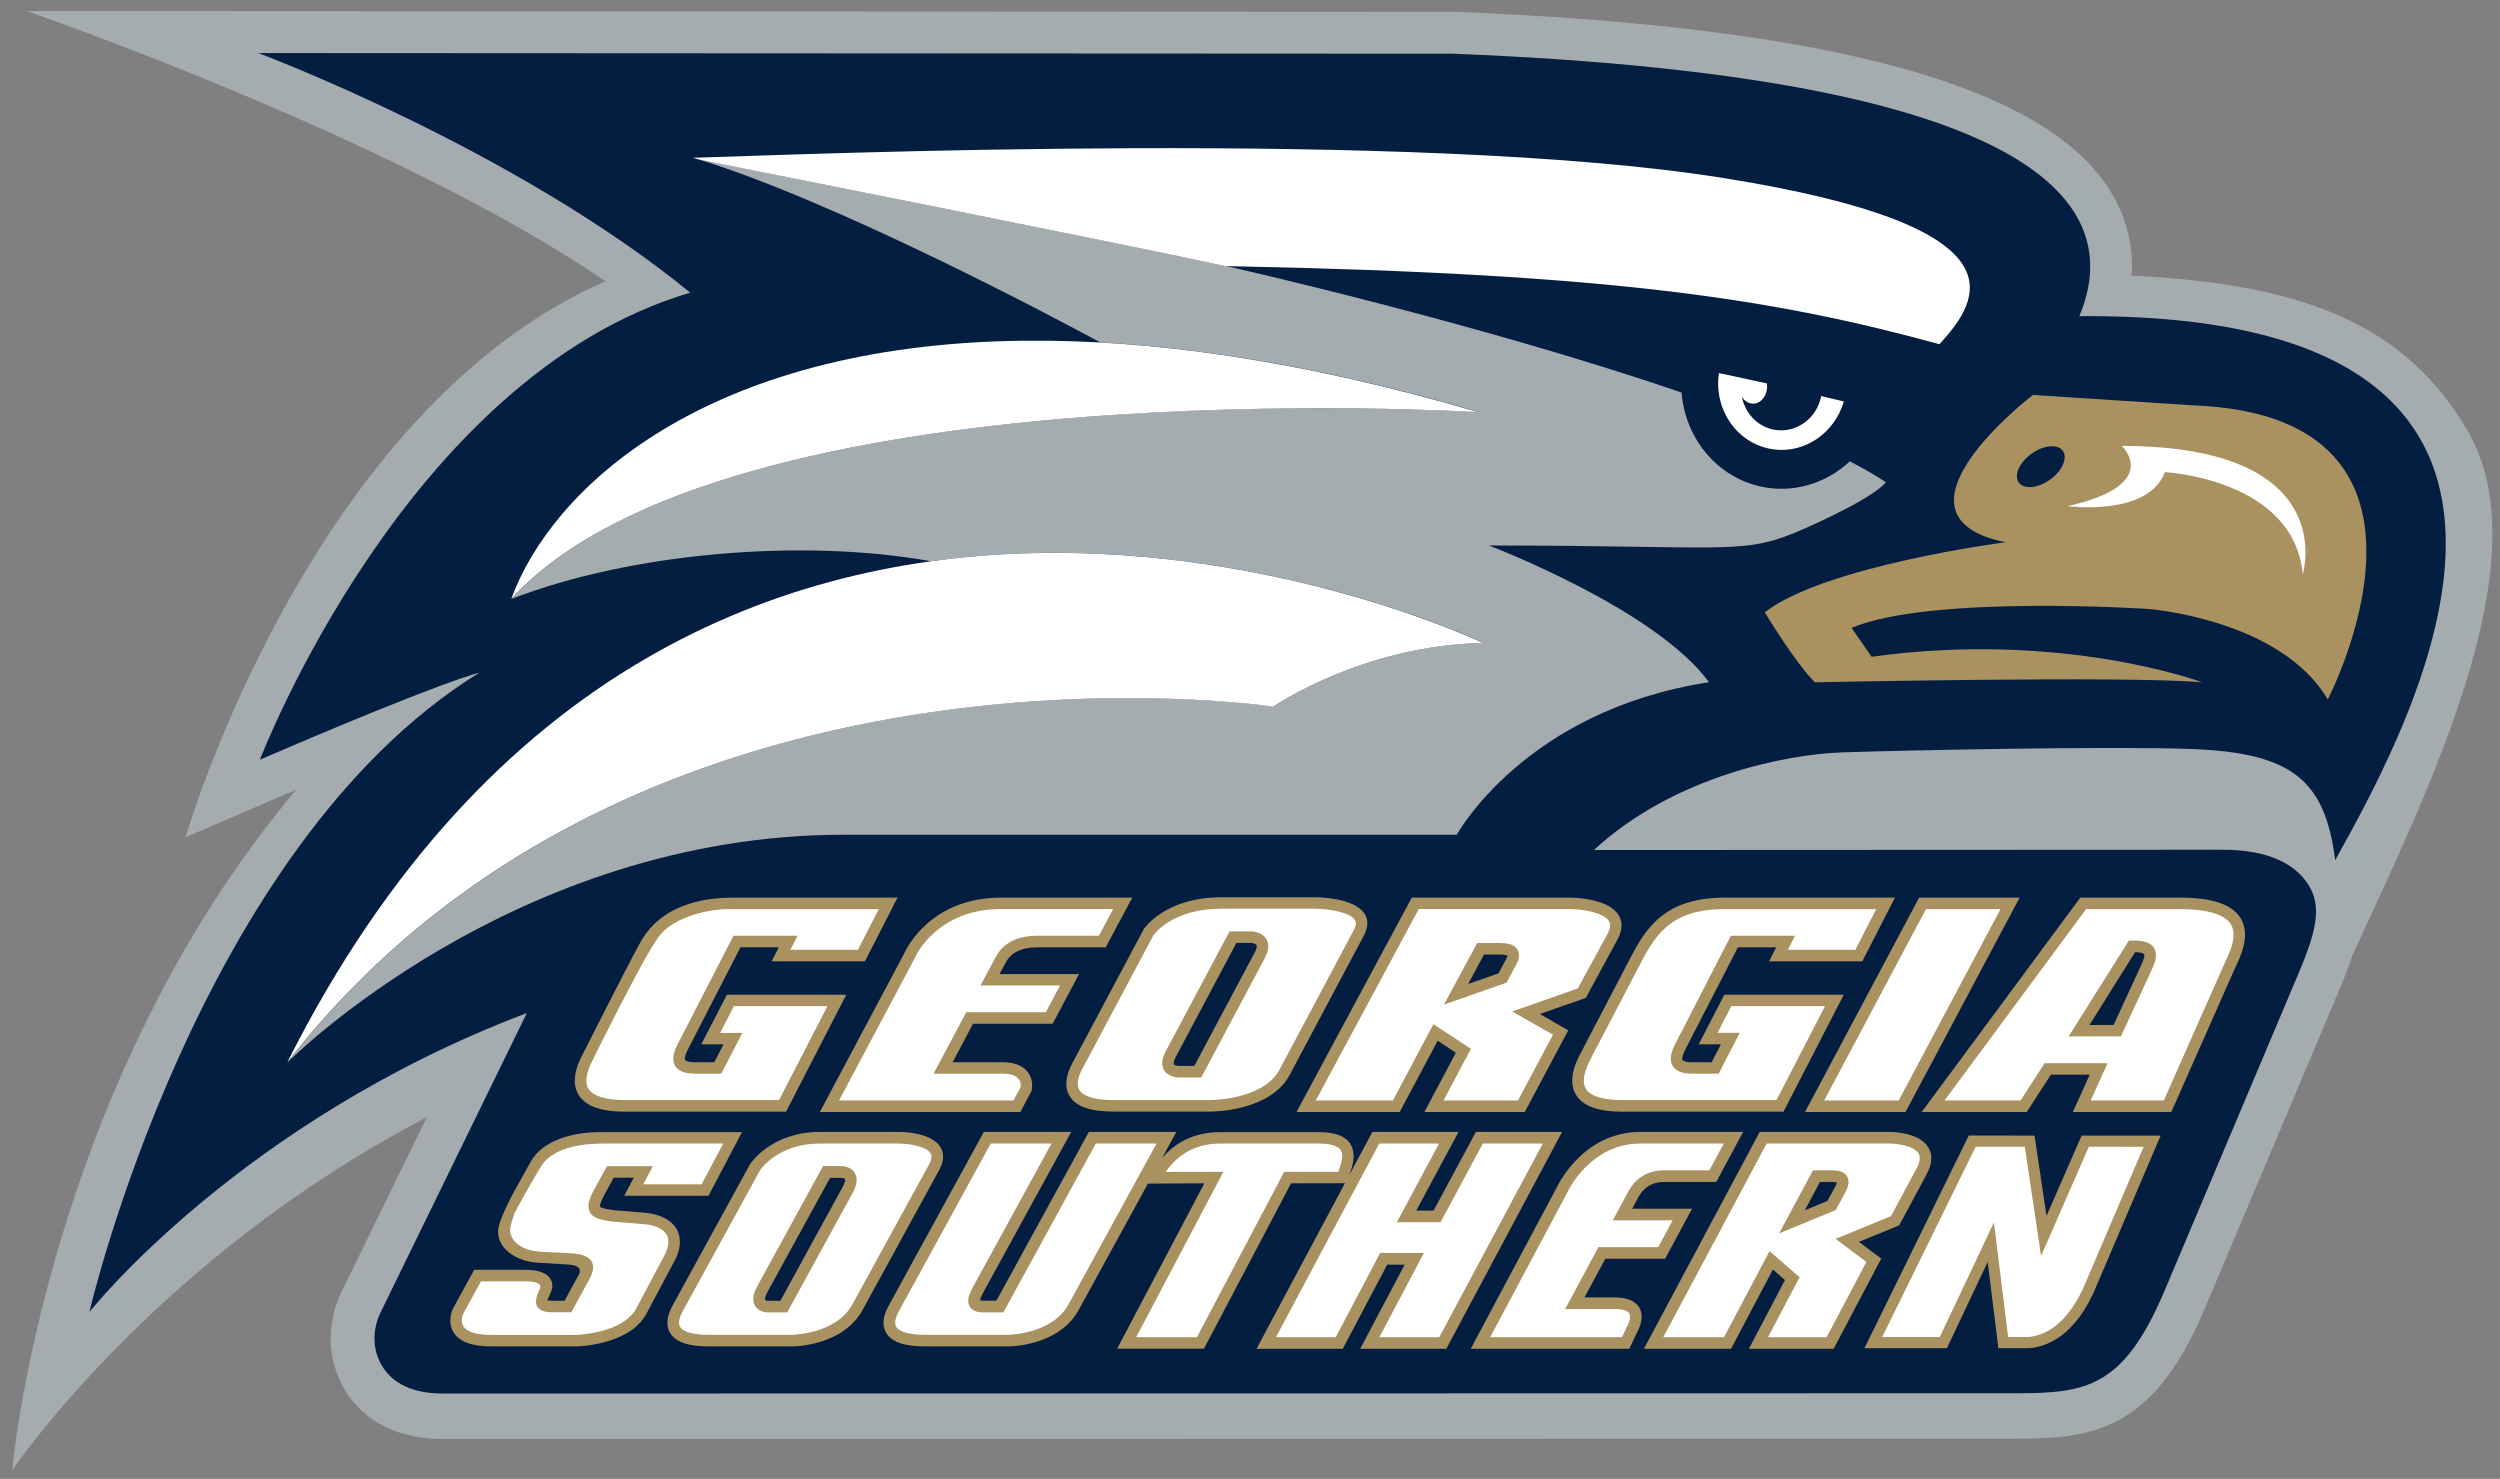 <?xml version="1.0" encoding="utf-8"?>
<svg xmlns="http://www.w3.org/2000/svg" height="149.07" width="252" viewBox="0 0 252 149.072">
  <rect x="0" y="0" width="252" height="149.072" fill="#808080" stroke="none"/>
  <g>
    <path d="m2.707 1.123s37.13 12.755 58.332 27.227c-29.877 13.039-42.338 56.05-42.338 56.05s10.506-4.528 11.165-4.811c-25.287 30.111-28.632 68.601-28.632 68.601s14.407-21.335 41.786-35.567c-4.301 8.804-8.287 16.969-8.641 17.693l-0.081 0.168c-0.631 1.363-0.963 2.9-0.963 4.434 0 1.854 0.498 3.65 1.433 5.199 1.37 2.254 4.195 4.933 9.917 4.933l158.59-0.029c7.834 0 13.776-0.927 18.888-12.929 0.007-0.011 13.776-32.635 13.776-32.635 0.36-0.876 0.788-1.925 1.149-3.081 7.989-17.322 19.203-40.101 11.629-52.987-6.221-10.582-16.297-14.771-33.865-15.604 0.022-0.315 0.052-0.634 0.052-0.946 0-2.739-0.764-5.352-2.286-7.747-6.72-10.551-28.31-16.408-66-17.901h-0.081l-143.83-0.076z" fill="#a5acaf"/>
    <path d="m26.035 5.348s25.8 9.638 43.538 24.152c-28.629 8.458-43.375 47.079-43.375 47.079 18.709-8.063 22.12-8.773 22.12-8.773-28.437 17.556-39.313 64.454-39.313 64.454s15.119-19.17 44.097-30.142c-5.857 11.98-14.786 30.264-14.786 30.264l-0.035 0.081c-0.31 0.673-0.534 1.535-0.534 2.455 0 0.902 0.215 1.865 0.76 2.768 1.123 1.853 3.201 2.785 6.18 2.785l158.59-0.029c7.036 0 10.766-0.607 14.856-10.202l13.771-32.62c1.337-3.262 2.129-5.86 1.039-7.979-1.285-2.509-4.249-4.006-8.977-3.987l-63.299 0.029c8.112-7.508 19.579-9.653 25.016-9.842 6.379-0.218 27.301-0.646 35.3-0.337 10.037 0.383 13.396 3.131 14.403 11.2 7.8-13.99 30.49-55.249-25.79-54.836 4.67-11.134-3.64-24.097-63.14-26.456l-120.42-0.064z" fill="#041e42"/>
    <path d="m186.46 46.504c-2.172 2.023-5.126 3.096-8.205 2.675-4.816-0.654-8.369-4.742-8.751-9.607-20.347-6.989-45.644-12.695-45.937-12.762-0.026 0-0.047-0.001-0.06-0.001-9.871-2.159-45.023-9.141-52.299-10.594-0.853-0.171-1.334-0.318-1.334-0.318 14.206 4.262 36.906 16.384 41.031 18.617 10.961 0.608 23.619 2.759 38.156 7.024 0 0-9.885-0.603-23.496-0.312-24.197 0.549-60.254 4.033-73.999 19.143 11.971-4.632 29.233-6.141 42.294-3.791 29.781-4.144 55.667 8.223 55.667 8.223-12.234 0.238-21.138 6.418-21.138 6.418s-63.931-9.677-99.406 35.863c0 0 22.784-22.939 56.057-22.939h61.806s6.799-12.512 25.418-15.374c-5.378-7.395-22.186-13.783-22.186-13.783 24.911 0 25.57 1.098 32.048-1.805 7.349-3.298 7.957-4.584 7.957-4.584-1.057-0.695-2.272-1.393-3.62-2.092" fill="#a5acaf"/>
    <path d="m204.92 39.811s-15.88 12.157-2.77 14.849c0 0-18.21 2.354-24.26 7.063 0 0 3.03 5.037 5.05 7.056 0 0 31.65-0.673 39.04 0 0 0-14.02-5.249-33.32-2.576l-2.02-2.914c8.05-3.366 29.97-1.902 29.97-1.902s13.29 1.039 18.03 9.115c0 0 14.92-28.616-13.66-29.647l-16.06-1.044zm-81.77 50.636c-5.69 0-7.78 3.097-7.87 3.227l-0.01 0.023-7.16 13.443c-0.72 1.34-0.82 2.46-0.3 3.33 0.64 1.07 2.1 1.58 4.46 1.58h9.78c0.24 0 6-0.04 7.94-3.68l7.51-14.104c0.52-0.982 0.33-1.696 0.08-2.12h-0.01c-0.99-1.648-4.61-1.699-5.02-1.699h-9.4zm-49.183 0.032l-0.002 0.003c-2.199 0-7.062 0.302-9.401 4.475-1.144 2.044-5.791 11.243-5.791 11.243-0.265 0.5-0.835 1.6-0.835 2.73 0 0.48 0.102 0.97 0.376 1.42 0.696 1.15 2.243 1.71 4.719 1.71h16.201l6.071-11.79h-12.035l-2.582 5h2.24c-0.381 0.74-0.759 1.47-0.934 1.81h-1.851c-0.918 0-1.074-0.21-1.09-0.24-0.012-0.02-0.03-0.05-0.03-0.13 0-0.14 0.064-0.44 0.354-1 0 0 4.392-8.53 5.264-10.224h3.863l-0.725 1.416h9.407l3.285-6.423h-16.504zm26.933 0.003c-7.045 0-9.504 5.1-9.683 5.491-0.011 0.018-8.576 16.117-8.576 16.117h20.209l1.14-2.14 0.02-0.1c0.02-0.15 0.03-0.29 0.03-0.43 0-0.54-0.16-1.02-0.5-1.42-0.49-0.58-1.3-0.91-2.29-0.92h-5.227c0.58-1.09 1.828-3.44 2.065-3.89h8.022l2.66-5.006h-8.01c0.3-0.568 0.62-1.166 0.62-1.166 0.54-1.01 1.6-1.528 3.16-1.528h6.92l2.67-5.008h-0.97-12.26zm41.41 0l-11.62 21.608h10.4s3.32-6.22 3.83-7.18c0.56 0.37 1.34 0.88 1.83 1.21-0.42 0.78-3.17 5.97-3.17 5.97h10.12l4.38-8.23s-1.84-1.06-2.87-1.65c1.48-0.52 4.64-1.62 4.64-1.62l3.19-5.877c0.3-0.547 0.41-1.026 0.41-1.422 0-0.438-0.13-0.777-0.28-1.027-1.03-1.722-4.54-1.782-4.93-1.782h-15.58-0.35zm31.51 0c-6.36 0.015-8.12 3.423-9.81 6.719-0.01 0.026-4.7 8.999-4.7 8.999-0.37 0.72-1.37 2.63-0.45 4.15 0.7 1.15 2.24 1.71 4.71 1.71h16.21l6.07-11.79h-12.04l-2.58 5h2.24c-0.38 0.74-0.76 1.47-0.94 1.81h-1.85c-0.92 0.01-1.07-0.21-1.09-0.23-0.01-0.02-0.02-0.06-0.02-0.13 0-0.15 0.06-0.44 0.35-1.01 0 0 4.39-8.526 5.26-10.22h3.86c-0.14 0.274-0.72 1.414-0.72 1.414h9.4l3.29-6.422h-0.94-16.25zm19.63 0l-11.5 21.608h10.13l11.5-21.608h-0.96-9.17zm16.25 0l-15.99 21.608h10.59l2.43-3.76h3.92c-0.46 1-1.71 3.76-1.71 3.76h9.93l6.54-14.766 0.01-0.017c1.01-2.038 1.15-3.598 0.43-4.76-0.87-1.394-2.86-2.066-6.1-2.065h-9.76-0.29zm-85.07 4.567h1.49c0.15 0.003 0.46 0.076 0.53 0.215 0.02 0.029 0.03 0.068 0.03 0.127 0 0.133-0.05 0.344-0.21 0.632 0 0-5.1 9.587-6.08 11.427h-1.53c-0.19 0-0.47-0.06-0.53-0.17-0.02-0.02-0.02-0.05-0.02-0.1 0-0.12 0.04-0.33 0.2-0.63 0 0 5.14-9.653 6.12-11.501zm90.59 0.928c0.78 0.025 0.91 0.193 0.91 0.203 0.01 0.015 0.03 0.047 0.03 0.109 0 0.147-0.07 0.473-0.4 1.166-0.01 0.007-2.12 4.585-2.71 5.865h-2.43c0.86-1.38 4.31-6.884 4.6-7.343zm-65.63 0.242h1.55c0.57 0 0.76 0.072 0.81 0.105 0 0.038-0.01 0.143-0.14 0.36h0.01s-0.54 1.003-0.77 1.433c-0.26 0.091-1.77 0.618-3.06 1.069 0.65-1.216 1.4-2.6 1.6-2.967zm-66.928 17.881c-4.886 0-6.963 3.11-7.051 3.24l-0.011 0.02-7.758 14.16c-0.26 0.47-0.95 1.73-0.301 2.83 0.549 0.93 1.827 1.37 3.916 1.37h8.328c0.209 0.01 5.166-0.03 7.16-3.67l7.729-14.11c0.593-1.08 0.404-1.83 0.14-2.28-0.89-1.51-3.811-1.56-4.138-1.56h-8.014zm16.51 0l-9.541 17.42c-0.26 0.47-0.952 1.73-0.301 2.83 0.547 0.93 1.827 1.37 3.916 1.37h8.324c0.22 0.01 5.17-0.03 7.16-3.67l6.98-12.74c1.11-0.01 4.55-0.02 5.69-0.03-0.81 1.53-8.79 16.67-8.79 16.67h8.75s8.47-16.07 8.78-16.67c0.56 0 4.75-0.01 5.43-0.01l-8.91 16.69h8.69s4.18-7.91 4.48-8.48h1.76c-0.73 1.38-4.48 8.48-4.48 8.48h8.68l11.67-21.86h-0.98-7.71s-3.96 7.36-4.26 7.93h-1.75c0.73-1.37 4.26-7.93 4.26-7.93h-8.68l-2.33 4.34c0.24-0.61 0.43-1.28 0.43-1.9 0-0.45-0.09-0.88-0.34-1.26-0.52-0.79-1.57-1.16-3.21-1.16h-9.83c-2.89 0-4.69 1.19-5.92 2.61l1.43-2.63h-0.99-7.82s-8.99 16.42-9.32 17.01h-1.303c-0.193 0-0.295-0.02-0.354-0.04 0.015-0.11 0.099-0.36 0.418-0.95l8.779-16.02h-8.808zm66.178 0c-5.74 0-8.29 5.31-8.39 5.53l-8.25 15.47-0.45 0.86h15.97l0.78-1.64c0.53-0.97 0.61-1.86 0.23-2.52-0.41-0.68-1.25-1.02-2.5-1.02h-3.02c0.59-1.1 1.86-3.46 2.1-3.9h6.03l2.71-5.04h-6.03c0.3-0.57 0.62-1.17 0.62-1.17 0.55-1.01 1.42-1.53 2.6-1.53h5.25l2.71-5.04h-0.98-9.38zm12.03 0l-11.67 21.86h8.78s3.63-6.88 4.22-7.99c0.47 0.4 0.88 0.77 1.22 1.06-0.38 0.71-3.64 6.93-3.64 6.93h8.54l4.8-9.09s-1.46-1.1-2.25-1.69c1.23-0.5 4.06-1.66 4.06-1.66l2.77-5.16c0.32-0.58 0.47-1.12 0.47-1.62 0-0.38-0.09-0.74-0.29-1.06-0.91-1.53-3.58-1.58-3.88-1.58h-12.78-0.35zm-116.9 0.02c-2.949 0-5.85 0.92-6.987 2.99-1.007 1.84-2.569 4.39-3.174 6.33-0.603 1.94 1.275 3.68 3.866 3.84 0.007 0 3.15 0.19 3.15 0.19 1.096 0.06 1.262 0.56 1.033 0.98 0 0-1.195 2.18-1.463 2.67h-1.166c-0.315 0-0.473-0.03-0.556-0.05 0.022-0.1 0.084-0.28 0.271-0.65 0.16-0.32 0.221-0.59 0.221-0.83 0-0.28-0.09-0.5-0.186-0.67-0.441-0.73-1.515-0.9-2.338-0.92h-5.349l-2.137 3.9c-0.039 0.08-0.625 1.32 0.065 2.42 0.585 0.93 1.858 1.4 3.783 1.4h8.49c0.226 0 5.413-0.11 7.143-3.27 0.003 0 2.767-5.2 2.767-5.2 0.458-0.82 0.621-1.51 0.621-2.07 0-0.51-0.133-0.92-0.291-1.22-0.506-0.95-1.666-1.57-3.179-1.71-0.004 0-2.993-0.24-3.186-0.26-0.338-0.05-1.298-0.19-1.404-0.36-0.002 0-0.006-0.01-0.006-0.05 0-0.11 0.055-0.41 0.471-1.17 0 0 0.619-1.14 0.921-1.7h2.026c-0.256 0.49-0.963 1.82-0.963 1.82h8.5l3.367-6.41h-0.941-13.369zm137.98 0.34l-0.16 0.32-10.36 21.12h8.31s2.97-6.29 4.11-8.69c0.31 2.52 1.08 8.69 1.08 8.69h3.05 0.02c1.64-0.11 4.73-1.09 6.86-6.38l6.09-14.27 0.34-0.78h-7.97s-2.51 5.73-3.54 8.09c-0.37-2.46-1.21-8.09-1.21-8.09l-6.62-0.01zm-114.79 4.27h1.207c0.083 0 0.246 0.05 0.285 0.12 0.012 0.02 0.018 0.05 0.018 0.1 0 0.13-0.054 0.37-0.256 0.73l-6.262 11.44h-1.258c-0.111 0-0.261-0.06-0.285-0.09-0.007-0.02-0.006-0.04-0.006-0.08 0-0.11 0.045-0.34 0.25-0.72 0 0 5.293-9.65 6.307-11.5zm99.788 0.41h1.21c0.29 0 0.42 0.04 0.49 0.06-0.01 0.07-0.05 0.19-0.16 0.41 0 0-0.56 1.03-0.79 1.45-0.21 0.09-1.21 0.51-2.29 0.95 0.66-1.23 1.35-2.51 1.54-2.87z" fill="#a99260" transform="translate(-.001)"/>
    <path d="m114.3 14.939c-20.687 0.07-38.893 0.8-44.458 0.969 0 0 0.48 0.15 1.334 0.321 7.274 1.452 42.434 8.43 52.304 10.589 0.13 0.004 0.84 0.02 0.97 0.024 38.1 0.759 54.31 3.274 71.05 7.855 4.04-4.43 9.2-11.805-21.82-16.758-15.51-2.477-38.68-3.069-59.38-3zm-11.13 19.405c-32.216 0.36-47.635 14.997-51.637 26.039 21.49-23.62 97.497-18.832 97.497-18.832-18.07-5.302-33.25-7.347-45.86-7.207zm70.11 3.267c-0.01 0.03-0.02 0.063-0.02 0.088-0.51 3.703 1.96 7.115 5.49 7.596 3.2 0.438 6.2-1.676 7.11-4.828-0.7-0.172-1.47-0.354-2.28-0.545-0.43 2.204-2.42 3.718-4.57 3.422-1.76-0.244-3.1-1.629-3.43-3.354 0.26 0.418 0.67 0.698 1.13 0.698 0.79 0 1.42-0.786 1.42-1.754 0-0.1-0.01-0.186-0.02-0.278-0.86-0.194-1.75-0.389-2.64-0.58-0.73-0.161-1.46-0.314-2.19-0.465zm40.6 7.336c-0.01 0 4.2 3.896-5.46 6.074 0 0 8.1 1.092 9.81-3.429 0 0 13.01 0.673 13.89 10.301 0 0 3.96-12.927-18.24-12.946zm-107.12 10.783c-0.78-0.003-1.55 0.004-2.34 0.02-25.07 0.503-55.202 11.074-75.465 51.34 35.475-45.539 99.405-35.858 99.405-35.858s8.9-6.181 21.14-6.42c0 0-18.78-8.978-42.74-9.082zm16.39 35.868c-4.92 0-6.74 2.485-6.89 2.693-0.33 0.628-7.13 13.389-7.13 13.389-0.14 0.26-0.49 0.92-0.49 1.54 0 0.23 0.04 0.45 0.16 0.65 0.4 0.67 1.6 1.02 3.47 1.02h9.77c0.06 0 5.32-0.04 6.93-3.06l7.51-14.113c0.15-0.28 0.19-0.491 0.19-0.645 0-0.179-0.06-0.28-0.09-0.33-0.47-0.779-2.64-1.141-4.03-1.144h-9.4zm-22.25 0.035c-6.389 0-8.547 4.629-8.636 4.828l-0.006 0.023-0.012 0.018h0.006s-6.871 12.908-7.678 14.428h17.586c0.21-0.39 0.64-1.19 0.72-1.34 0-0.06 0.01-0.12 0.01-0.17 0-0.27-0.07-0.49-0.23-0.67-0.27-0.32-0.77-0.51-1.41-0.52h-7.152l3.3-6.2h8.022c0.21-0.4 0.94-1.77 1.43-2.696h-8.018l1.538-2.867c0.51-0.979 1.65-2.141 4.17-2.141h6.23c0.21-0.396 0.94-1.765 1.43-2.693h-11.3zm-27.629 0.006c-1.295 0-5.262 0.563-6.9 2.814-1.636 2.251-6.568 12.277-6.568 12.277-0.199 0.38-0.698 1.34-0.698 2.2 0 0.29 0.055 0.57 0.204 0.81 0.454 0.75 1.745 1.15 3.726 1.15h15.492c0.283-0.54 4.169-8.09 4.881-9.47h-9.429c-0.209 0.4-0.913 1.77-1.387 2.7h2.234l-2.123 4.11h-2.56c-1.074 0.01-1.754-0.25-2.082-0.78-0.426-0.7-0.073-1.58 0.283-2.27l5.59-10.854h6.462s-0.583 1.141-0.724 1.416h6.807c0.235-0.462 1.535-2.999 2.101-4.103h-15.309zm69.739 0c-0.31 0.569-9.55 17.751-10.38 19.291h7.77c0.3-0.56 4.09-7.69 4.09-7.69l3.78 2.48-2.76 5.21h7.5c0.28-0.53 3.09-5.8 3.53-6.63-0.72-0.41-4.11-2.34-4.11-2.34s6.22-2.189 6.61-2.325c0.2-0.365 2.99-5.473 2.99-5.477 0.21-0.386 0.26-0.663 0.26-0.871 0-0.234-0.07-0.372-0.11-0.435-0.53-0.88-2.7-1.21-3.94-1.213h-15.23zm30.81 0c-5.65 0.015-7.1 2.83-8.79 6.121l-4.69 8.97c-0.19 0.38-0.69 1.34-0.69 2.2 0 0.29 0.05 0.58 0.2 0.82 0.46 0.75 1.74 1.14 3.73 1.14h15.49c0.29-0.54 4.17-8.08 4.89-9.47h-9.44c-0.21 0.41-0.91 1.77-1.39 2.69h2.24l-2.13 4.12h-2.55c-1.08 0.01-1.76-0.25-2.08-0.78-0.43-0.7-0.08-1.58 0.28-2.27l5.58-10.854h6.47s-0.58 1.141-0.72 1.416h6.8c0.24-0.462 1.54-2.999 2.1-4.103h-15.3zm20.32 0c-0.3 0.572-9.44 17.751-10.26 19.291h7.51c0.3-0.57 9.44-17.751 10.26-19.291h-7.51zm16.14 0c-0.32 0.438-13.04 17.631-14.27 19.291h7.66c0.29-0.46 2.43-3.76 2.43-3.76h6.35s-1.26 2.76-1.71 3.76h7.37c0.29-0.66 6.25-14.098 6.25-14.098l0.01-0.029c0.52-1.037 0.77-1.886 0.77-2.576 0-0.414-0.09-0.767-0.27-1.067-0.62-0.993-2.39-1.521-5.12-1.521h-9.47zm-86.34 2.246h2.2 0.01 0.01c0.1 0.001 1.06 0.05 1.49 0.789 0.3 0.506 0.25 1.141-0.15 1.892l-6.41 12.044h-2.22c-0.11 0-1.09-0.01-1.53-0.73-0.3-0.49-0.25-1.12 0.15-1.88l6.45-12.115zm90.96 0.927c0.8-0.015 1.78 0.055 2.22 0.739 0.44 0.693 0.07 1.607-0.31 2.396l-3.02 6.523h-5.27l6.07-9.652 0.31-0.006zm-66 0.245h0.35 1.89c0.66 0 1.47 0.075 1.82 0.668 0.24 0.399 0.21 0.91-0.12 1.507l-0.98 1.823-6.31 2.215 3.35-6.213zm-87.945 20.213c-1.432 0-5.046 0.11-6.385 2.26-1.336 2.15-2.709 4.76-2.709 4.76l-0.244 0.76c-0.153 0.47-0.203 0.79-0.203 0.99s0.145 1.93 3.094 2.14c0 0 2.881 0.14 2.888 0.14 0.948 0.05 1.873 0.19 2.241 0.85 0.106 0.19 0.15 0.38 0.15 0.59 0 0.43-0.203 0.88-0.406 1.24l-1.793 3.28h-1.85c-0.606 0-1.271-0.07-1.586-0.58-0.327-0.53 0.054-1.32 0.268-1.81 0.216-0.49-0.369-0.71-1.281-0.73h-4.655c-0.275 0.5-1.767 3.23-1.793 3.27-0.009 0.03-0.14 0.32-0.14 0.68 0 0.19 0.041 0.4 0.164 0.59 0.354 0.56 1.324 0.86 2.797 0.86h8.482c0.049 0 4.733-0.1 6.135-2.66 0 0 2.764-5.2 2.767-5.21 0.345-0.62 0.683-1.5 0.319-2.19-0.319-0.6-1.14-1-2.25-1.1l-3.215-0.26h-0.023c-1.17-0.17-1.959-0.33-2.288-0.99-0.309-0.62-0.028-1.36 0.483-2.3l1.26-2.3h4.625s-0.711 1.35-0.965 1.83h5.879l2.181-4.11h-11.947zm62.095 0c-2.86 0-4.45 1.34-5.56 2.86 1.46 0 5.83-0.01 5.83-0.01s-7.98 15.14-8.79 16.67h6.12l8.8-16.67h5.44c0.26-0.66 0.4-1.19 0.4-1.59 0-0.25-0.05-0.45-0.16-0.61-0.28-0.42-1.05-0.65-2.23-0.65h-9.85zm-40.39 0c-4.146 0-5.92 2.5-6.051 2.7-0.298 0.54-7.742 14.11-7.742 14.11-0.13 0.24-0.424 0.77-0.424 1.25 0 0.15 0.03 0.29 0.106 0.42 0.177 0.3 0.788 0.8 2.906 0.8h8.328c0.043 0 4.477-0.04 6.133-3.06l7.73-14.11c0.391-0.72 0.21-1.02 0.151-1.12-0.432-0.74-2.291-0.98-3.123-0.99h-8.014zm17.207 0c-1.239 2.27-9.211 16.81-9.211 16.81-0.13 0.24-0.422 0.77-0.422 1.25 0 0.15 0.029 0.29 0.104 0.42 0.178 0.3 0.791 0.8 2.908 0.8h8.324c0.05 0 4.48-0.04 6.13-3.06 0 0 8.03-14.65 8.88-16.22h-6.12c-0.32 0.59-9.32 17.02-9.32 17.02h-2.005c-0.259 0-1.04 0-1.387-0.59-0.105-0.18-0.15-0.37-0.15-0.57 0-0.48 0.267-1.02 0.568-1.57 0 0 6.984-12.74 7.824-14.29h-6.123zm39.163 0c-0.31 0.58-9.59 17.96-10.41 19.52h6.02l4.48-8.49h4.41s-3.75 7.1-4.49 8.49h6.04c0.31-0.58 9.59-17.96 10.43-19.52h-6.04c-0.31 0.57-4.26 7.93-4.26 7.93h-4.41s3.52-6.55 4.26-7.93h-6.03zm26.32 0c-4.99 0-7.24 4.67-7.35 4.89h0.01s-6.99 13.09-7.8 14.63h13.29c0.17-0.38 0.48-1.02 0.48-1.02v-0.01c0.22-0.39 0.33-0.74 0.33-1.02 0-0.14-0.03-0.25-0.08-0.35-0.17-0.29-0.7-0.44-1.48-0.44h-4.98l3.35-6.24h6.03c0.22-0.4 0.95-1.77 1.45-2.7h-6.03l1.56-2.9c0.75-1.4 2.01-2.14 3.63-2.14h4.54c0.21-0.39 0.95-1.76 1.46-2.7h-8.41zm12.73 0c-0.3 0.58-9.59 17.96-10.42 19.52h6.12c0.31-0.58 4.59-8.68 4.59-8.68l3.03 2.64s-2.5 4.75-3.18 6.04h5.9c0.29-0.55 3.61-6.82 4.01-7.58-0.58-0.44-3.09-2.33-3.09-2.33s5.21-2.14 5.57-2.29c0.18-0.34 2.57-4.79 2.57-4.79 0.35-0.65 0.42-1.17 0.21-1.53-0.48-0.81-2.29-0.99-2.88-1h-12.43zm21.07 0.32c-0.29 0.58-8.7 17.71-9.42 19.18h5.8c0.28-0.6 5.46-11.55 5.46-11.55s1.32 10.66 1.43 11.55h2.03c1.38-0.1 3.96-0.97 5.87-5.69 0 0 5.16-12.08 5.76-13.48-1.22 0-4.95-0.01-5.52-0.01-0.28 0.63-4.82 11.01-4.82 11.01s-1.51-10.14-1.64-11.01h-4.95zm-116.19 1.95h1.926 0.006 0.005 0.012c0.092 0.01 0.886 0.05 1.266 0.72 0.293 0.51 0.217 1.18-0.227 1.99l-6.597 12.04h-1.944c-0.091 0-0.9 0-1.295-0.66-0.301-0.49-0.231-1.16 0.215-1.97l6.633-12.12zm99.791 0.43h0.35 1.56c0.32 0 1.16 0 1.52 0.61s-0.03 1.34-0.16 1.58l-0.98 1.82-5.71 2.35 3.42-6.36z" fill="#fff" transform="translate(-.001)"/>
    <path fill="#041e42" d="m206.49 45.005c0.296-0.041 0.581-0.034 0.83 0.035 0.996 0.279 1.072 1.395 0.186 2.501-0.889 1.103-2.406 1.777-3.395 1.497-0.993-0.277-1.083-1.397-0.191-2.501 0.666-0.828 1.682-1.408 2.571-1.532z"/>
  </g>
</svg>